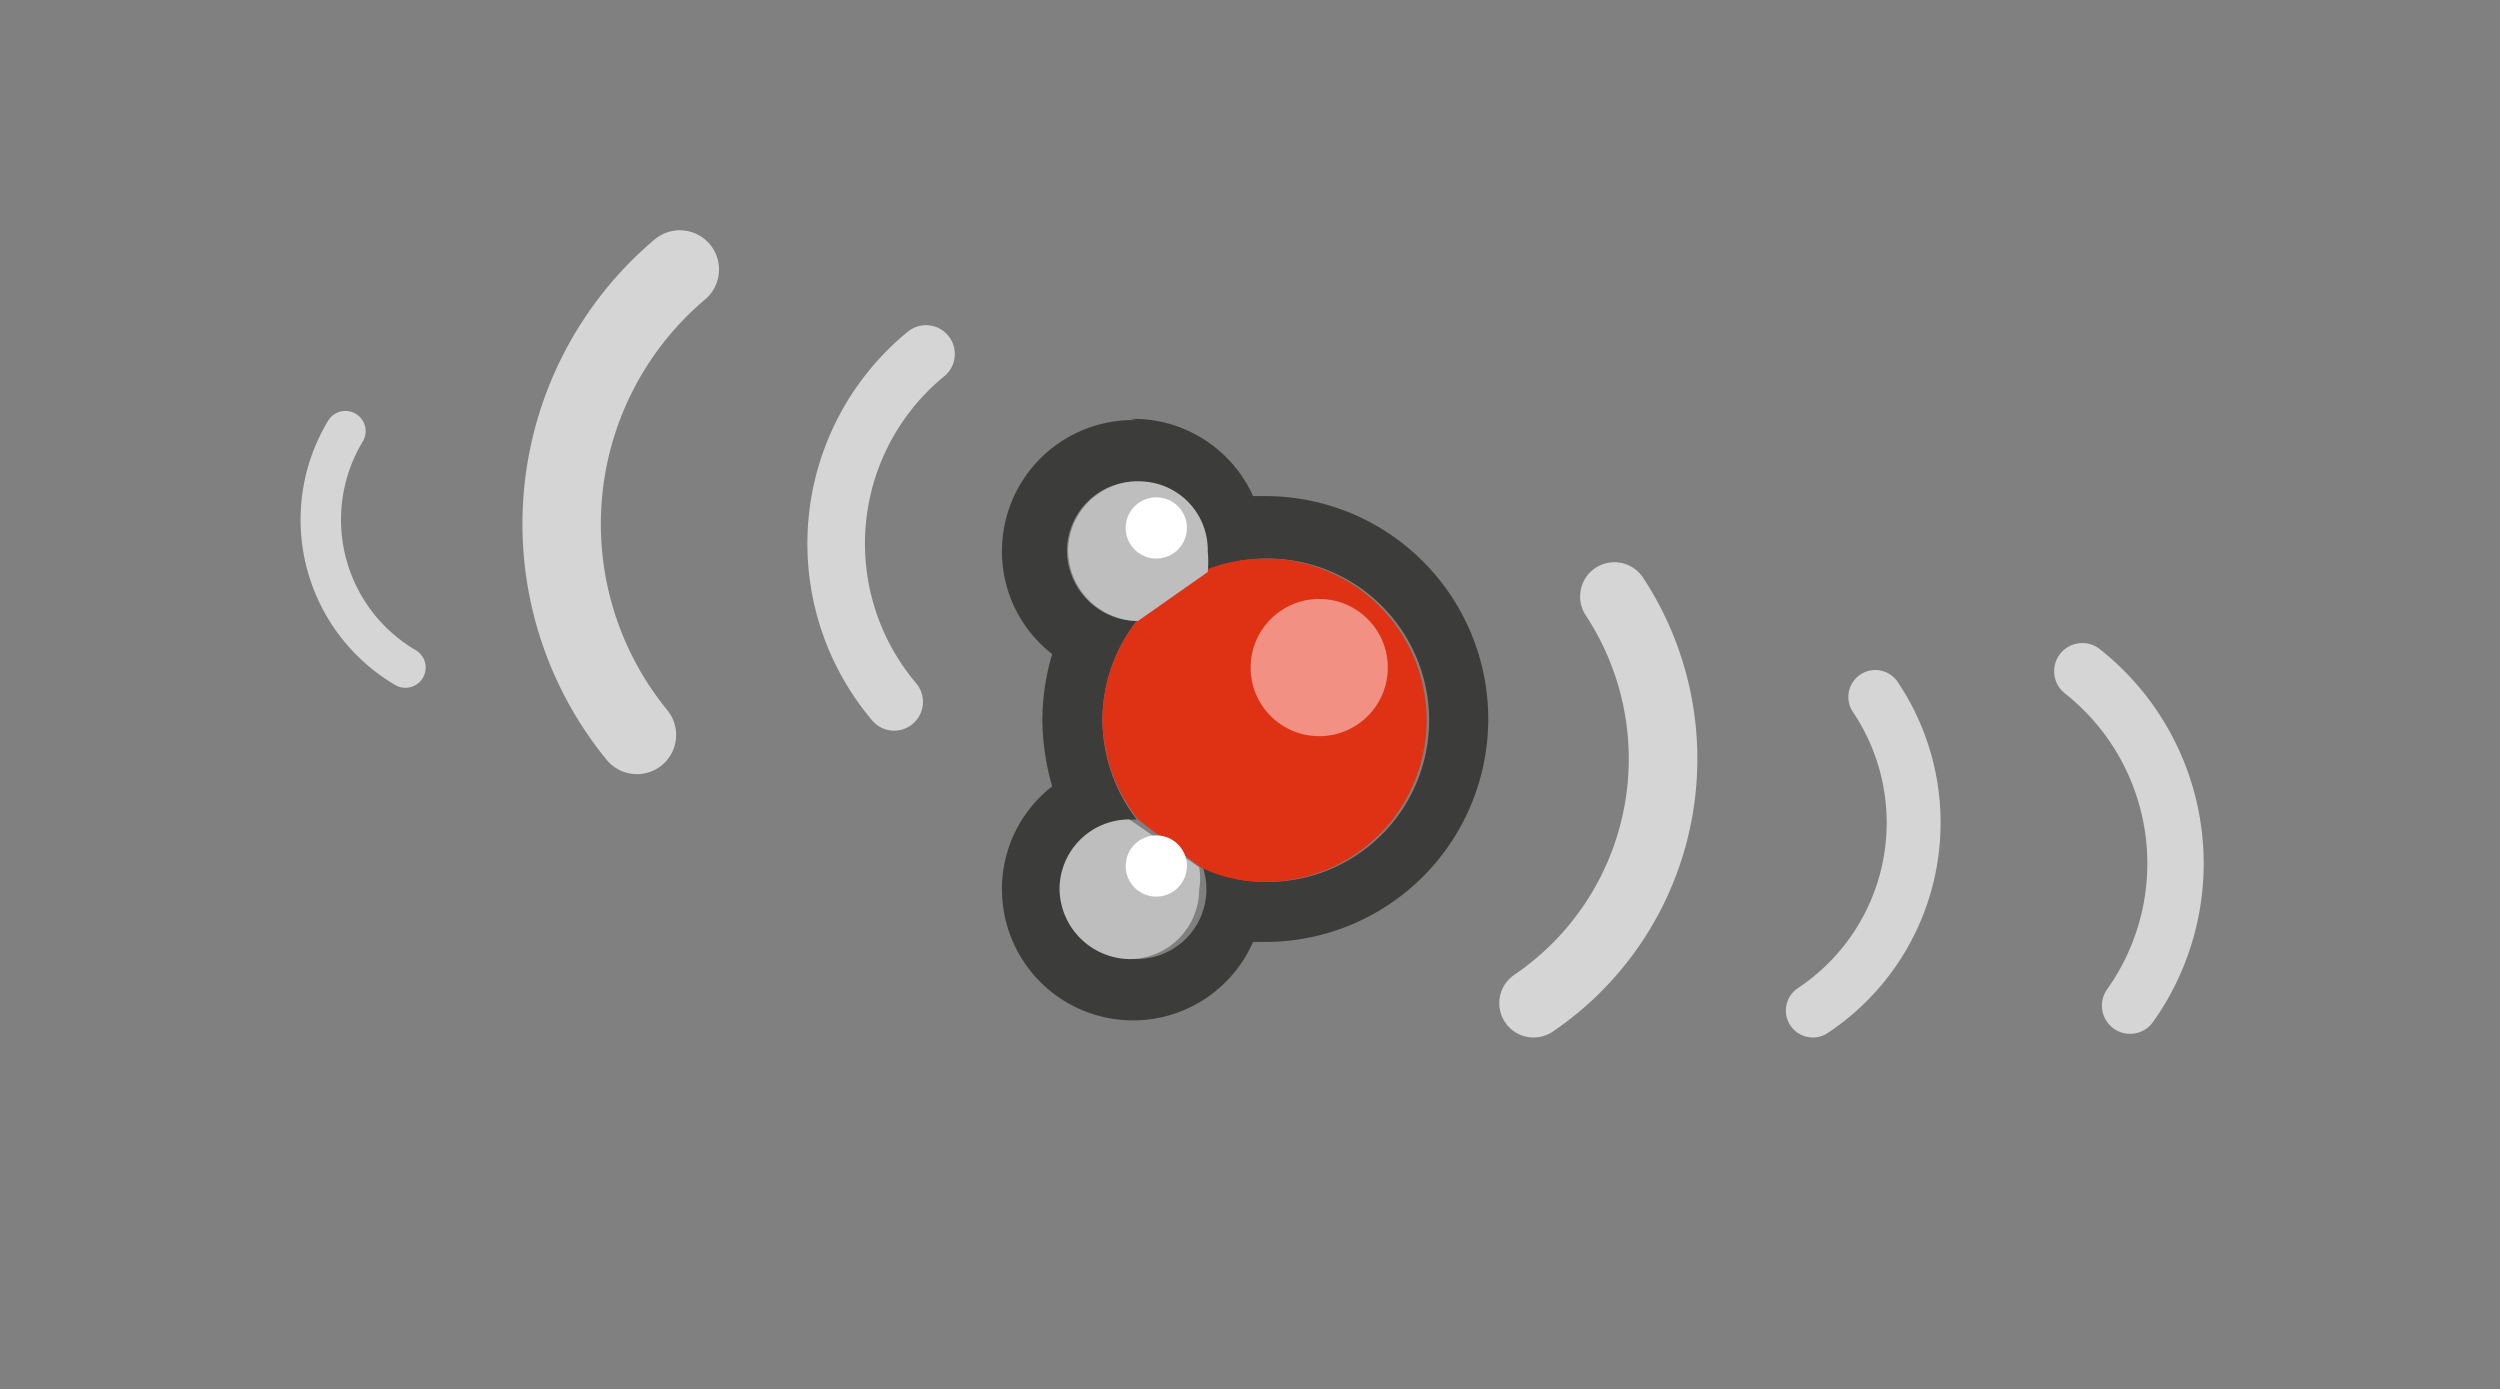 <svg id="Layer_1" data-name="Layer 1" xmlns="http://www.w3.org/2000/svg" viewBox="0 0 20.41 11.34"><rect x="0" y="0" width="20.41" height="11.34" fill="#808080" stroke="none"/><defs><style>.cls-1{fill:#3c3c3b;}.cls-2{fill:#bebebe;}.cls-3{fill:#df3214;}.cls-10,.cls-11,.cls-12,.cls-4,.cls-7,.cls-8,.cls-9{fill:none;}.cls-5{fill:#fff;}.cls-6{fill:#f29183;}.cls-10,.cls-11,.cls-12,.cls-7,.cls-8,.cls-9{stroke:#d5d5d5;stroke-linecap:round;stroke-linejoin:round;}.cls-7{stroke-width:0.33px;}.cls-8{stroke-width:0.64px;}.cls-9{stroke-width:0.47px;}.cls-10{stroke-width:0.46px;}.cls-11{stroke-width:0.44px;}.cls-12{stroke-width:0.56px;}</style></defs><path class="cls-1" d="M9.25,3.93a.56.56,0,0,1,.57.57.88.88,0,0,1,0,.17h0a1.32,1.32,0,1,1,.53,2.53,1.18,1.18,0,0,1-.53-.12h0a.57.57,0,0,1-.54.75.58.58,0,0,1-.57-.57.57.57,0,0,1,.57-.57h0A1.35,1.35,0,0,1,9,5.88a1.32,1.32,0,0,1,.28-.81h0a.58.58,0,0,1-.57-.57.57.57,0,0,1,.57-.57m0-.5A1.07,1.07,0,0,0,8.18,4.5a1.06,1.06,0,0,0,.41.84,1.91,1.91,0,0,0-.08.54,2,2,0,0,0,.08.54,1.06,1.06,0,0,0-.41.84,1.07,1.07,0,0,0,2.05.43h.1a1.82,1.82,0,0,0,0-3.64h-.1a1.07,1.07,0,0,0-1-.63Z"/><path class="cls-2" d="M9.79,7.08a.52.52,0,0,1,0,.18.57.57,0,0,1-.57.57.58.58,0,0,1-.57-.57.57.57,0,0,1,.57-.57h0Z"/><path class="cls-3" d="M9.8,4.67a1.32,1.32,0,1,1,.53,2.53,1.18,1.18,0,0,1-.53-.12l-.51-.39A1.35,1.35,0,0,1,9,5.88a1.32,1.32,0,0,1,.28-.81Z"/><path class="cls-2" d="M9.29,5.07h0a.58.58,0,0,1-.57-.57.57.57,0,0,1,.57-.57.56.56,0,0,1,.57.57.88.88,0,0,1,0,.17Z"/><circle class="cls-4" cx="9.25" cy="7.26" r="0.57"/><circle class="cls-5" cx="9.44" cy="7.07" r="0.25"/><circle class="cls-4" cx="9.25" cy="4.5" r="0.57"/><circle class="cls-5" cx="9.44" cy="4.31" r="0.25"/><circle class="cls-4" cx="10.34" cy="5.88" r="1.31"/><circle class="cls-6" cx="10.77" cy="5.45" r="0.56"/><path class="cls-7" d="M3.31,5.45a1.4,1.4,0,0,1-.49-1.93"/><path class="cls-8" d="M5.2,6A2.72,2.72,0,0,1,5.55,2.2"/><path class="cls-9" d="M7.3,5.73a2,2,0,0,1,.26-2.84"/><path class="cls-10" d="M17,5.48a2,2,0,0,1,.39,2.73"/><path class="cls-11" d="M15.31,5.69a1.84,1.84,0,0,1-.51,2.56"/><path class="cls-12" d="M13.18,4.87a2.41,2.41,0,0,1-.66,3.32"/></svg>